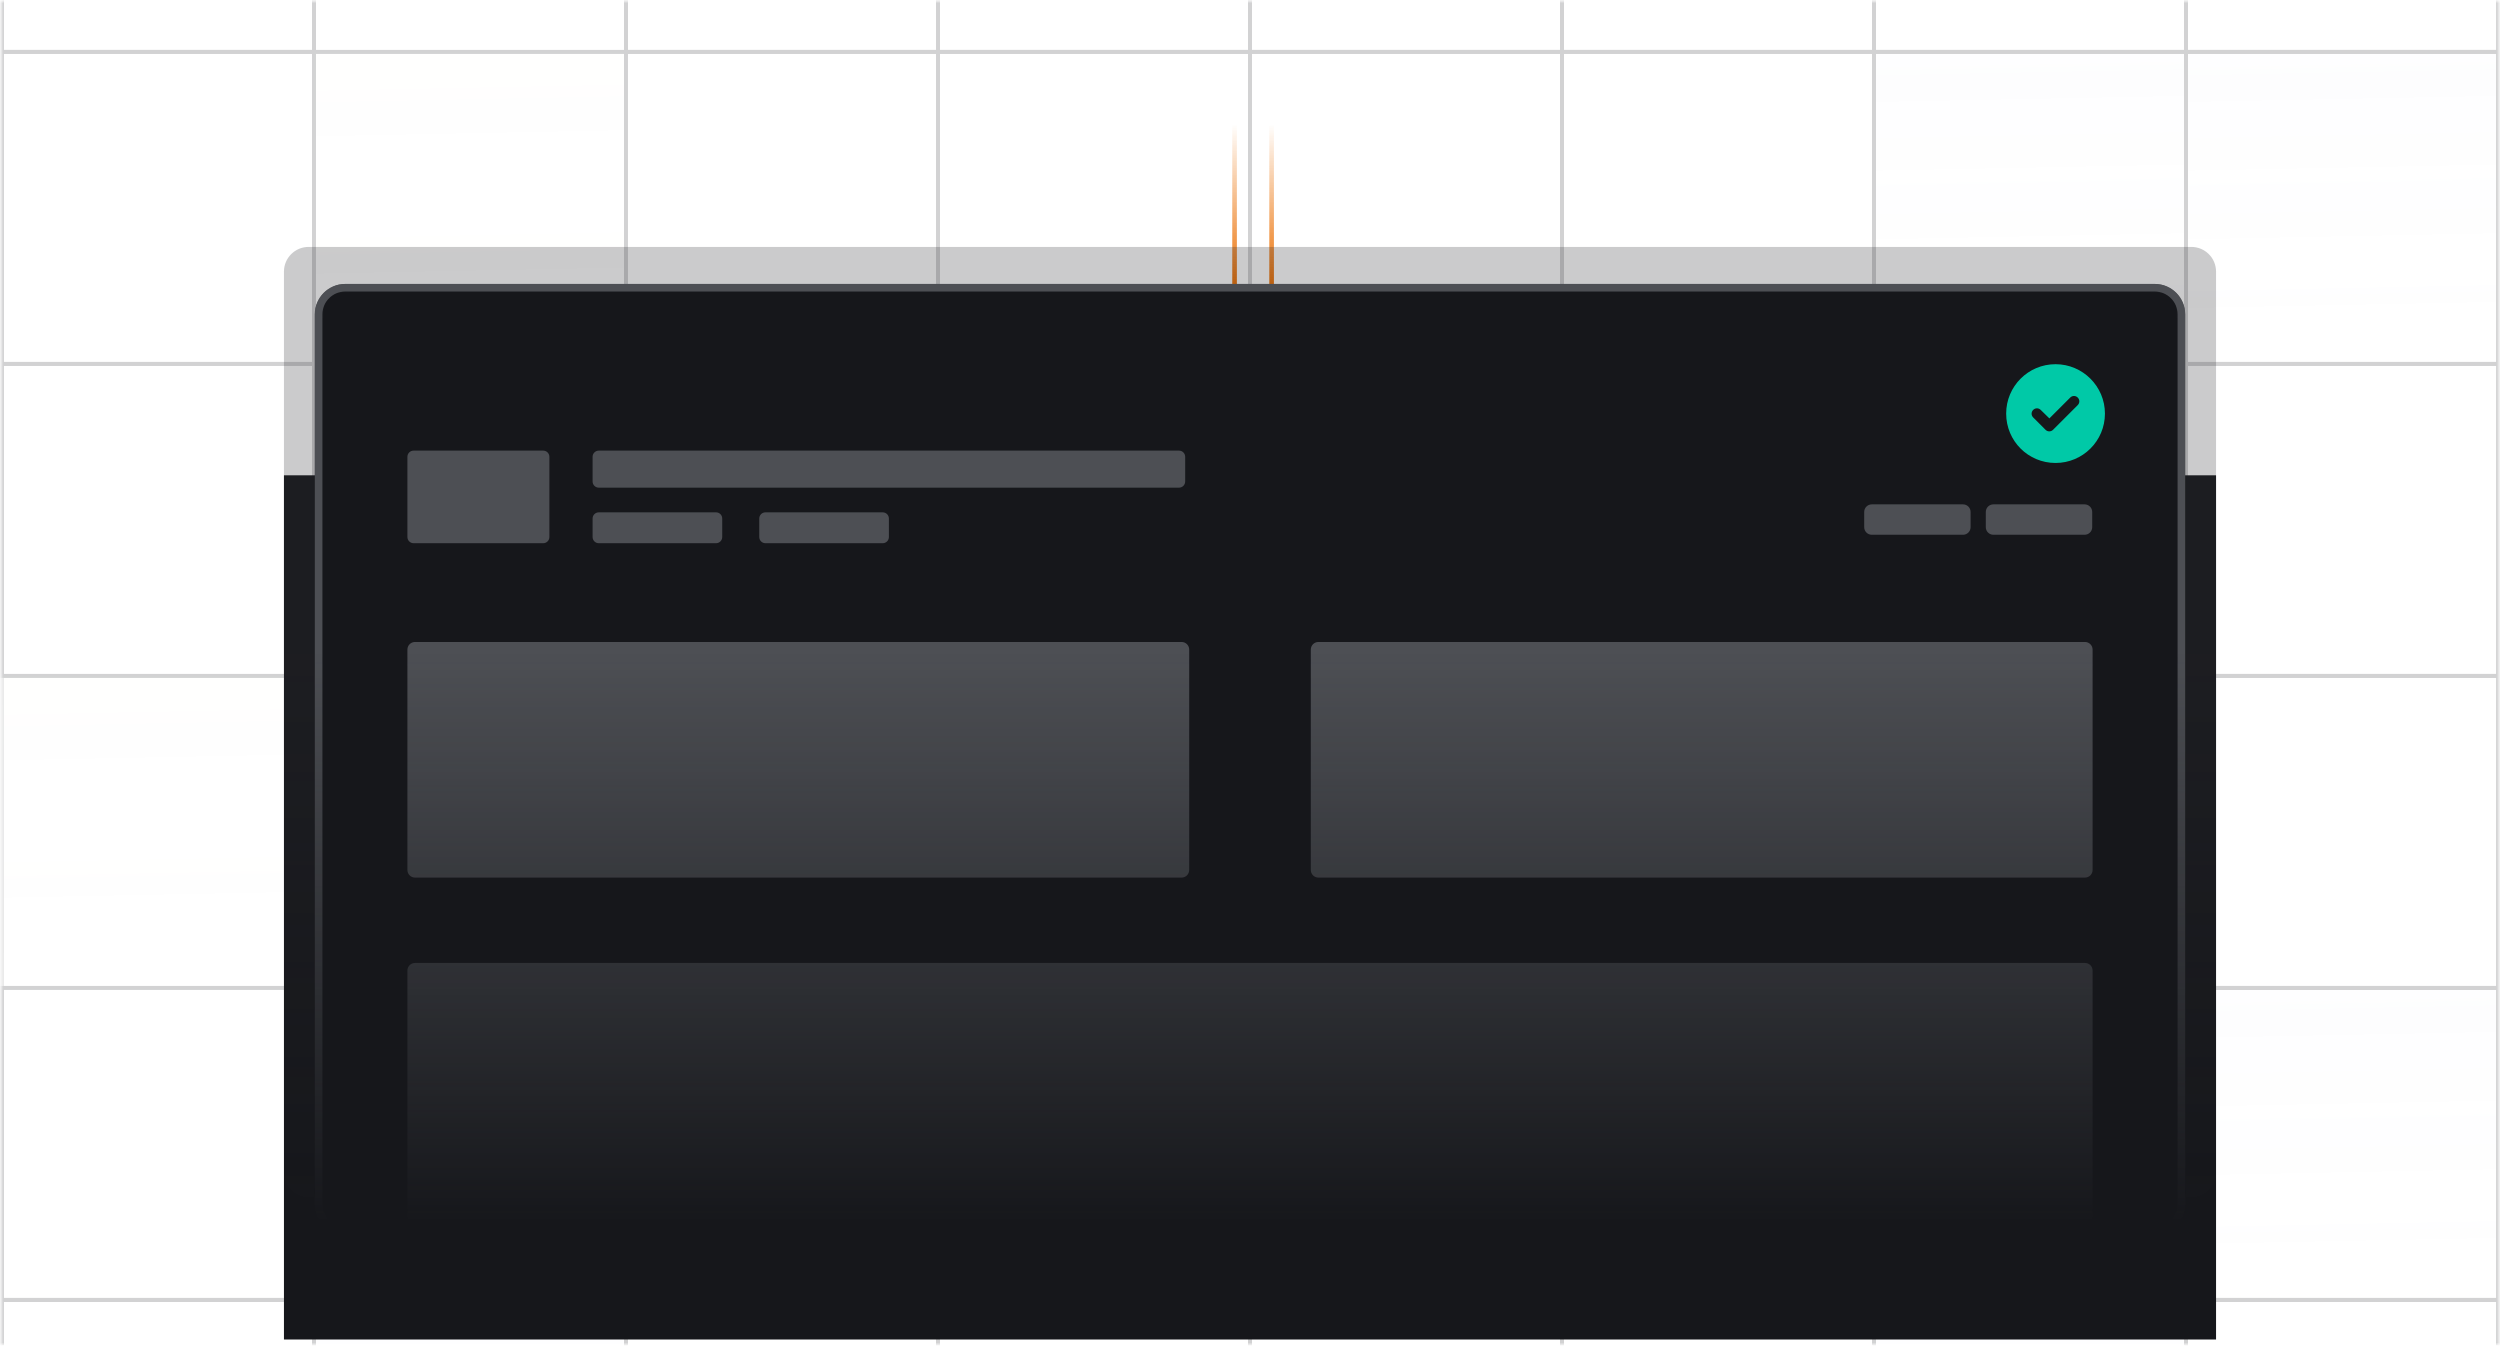 <svg width="405" height="218" viewBox="0 0 405 218" fill="none" xmlns="http://www.w3.org/2000/svg">
<g clip-path="url(#clip0_548_5698)">
<mask id="mask0_548_5698" style="mask-type:luminance" maskUnits="userSpaceOnUse" x="0" y="0" width="405" height="218">
<path d="M405 0H0V218H405V0Z" fill="white"/>
</mask>
<g mask="url(#mask0_548_5698)">
<mask id="mask1_548_5698" style="mask-type:luminance" maskUnits="userSpaceOnUse" x="0" y="0" width="405" height="218">
<path d="M405 0H0V218H405V0Z" fill="white"/>
</mask>
<g mask="url(#mask1_548_5698)">
<path d="M206 -17.023V48.977" stroke="url(#paint0_linear_548_5698)" stroke-width="0.75"/>
<path d="M200 -17.023V48.977" stroke="url(#paint1_linear_548_5698)" stroke-width="0.75"/>
<g opacity="0.2">
<path d="M50.865 -42.137H0.32V8.408H50.865V-42.137Z" stroke="#1D1F23" stroke-width="0.64"/>
<path d="M101.41 -42.137H50.865V8.408H101.41V-42.137Z" stroke="#1D1F23" stroke-width="0.64"/>
<path d="M151.955 -42.137H101.41V8.408H151.955V-42.137Z" stroke="#1D1F23" stroke-width="0.64"/>
<path d="M202.5 -42.137H151.955V8.408H202.5V-42.137Z" stroke="#1D1F23" stroke-width="0.64"/>
<path d="M253.045 -42.137H202.5V8.408H253.045V-42.137Z" stroke="#1D1F23" stroke-width="0.64"/>
<path d="M303.59 -42.137H253.045V8.408H303.59V-42.137Z" stroke="#1D1F23" stroke-width="0.64"/>
<path d="M354.136 -42.137H303.591V8.408H354.136V-42.137Z" stroke="#1D1F23" stroke-width="0.64"/>
<path d="M404.681 -42.137H354.136V8.408H404.681V-42.137Z" stroke="#1D1F23" stroke-width="0.64"/>
<path d="M50.865 8.41H0.32V58.955H50.865V8.41Z" stroke="#1D1F23" stroke-width="0.64"/>
<path opacity="0.5" d="M101.41 8.41H50.865V58.955H101.41V8.41Z" fill="url(#paint2_linear_548_5698)" stroke="#1D1F23" stroke-width="0.64"/>
<path d="M151.955 8.41H101.41V58.955H151.955V8.41Z" stroke="#1D1F23" stroke-width="0.64"/>
<path d="M202.5 8.41H151.955V58.955H202.5V8.41Z" stroke="#1D1F23" stroke-width="0.64"/>
<path d="M253.045 8.41H202.5V58.955H253.045V8.41Z" stroke="#1D1F23" stroke-width="0.64"/>
<path d="M303.59 8.41H253.045V58.955H303.59V8.41Z" stroke="#1D1F23" stroke-width="0.64"/>
<path d="M354.136 8.41H303.591V58.955H354.136V8.41Z" fill="url(#paint3_linear_548_5698)" stroke="#1D1F23" stroke-width="0.64"/>
<path d="M404.681 8.41H354.136V58.955H404.681V8.41Z" fill="url(#paint4_linear_548_5698)" stroke="#1D1F23" stroke-width="0.64"/>
<path d="M50.865 58.953H0.32V109.498H50.865V58.953Z" stroke="#1D1F23" stroke-width="0.64"/>
<path d="M101.41 58.953H50.865V109.498H101.41V58.953Z" stroke="#1D1F23" stroke-width="0.64"/>
<path d="M151.955 58.953H101.41V109.498H151.955V58.953Z" stroke="#1D1F23" stroke-width="0.64"/>
<path d="M202.5 58.953H151.955V109.498H202.5V58.953Z" stroke="#1D1F23" stroke-width="0.64"/>
<path d="M253.045 58.953H202.5V109.498H253.045V58.953Z" stroke="#1D1F23" stroke-width="0.64"/>
<path d="M303.59 58.953H253.045V109.498H303.59V58.953Z" stroke="#1D1F23" stroke-width="0.64"/>
<path d="M354.136 58.953H303.591V109.498H354.136V58.953Z" stroke="#1D1F23" stroke-width="0.64"/>
<path d="M404.681 58.953H354.136V109.498H404.681V58.953Z" stroke="#1D1F23" stroke-width="0.64"/>
<path opacity="0.5" d="M50.865 109.5H0.32V160.045H50.865V109.5Z" fill="url(#paint5_linear_548_5698)" stroke="#1D1F23" stroke-width="0.64"/>
<path d="M101.41 109.5H50.865V160.045H101.41V109.5Z" stroke="#1D1F23" stroke-width="0.64"/>
<path d="M151.955 109.5H101.41V160.045H151.955V109.5Z" stroke="#1D1F23" stroke-width="0.64"/>
<path d="M202.5 109.5H151.955V160.045H202.5V109.5Z" fill="url(#paint6_linear_548_5698)" stroke="#1D1F23" stroke-width="0.64"/>
<path d="M253.045 109.5H202.5V160.045H253.045V109.5Z" stroke="#1D1F23" stroke-width="0.64"/>
<path d="M303.59 109.5H253.045V160.045H303.59V109.5Z" fill="url(#paint7_linear_548_5698)" stroke="#1D1F23" stroke-width="0.64"/>
<path d="M354.136 109.5H303.591V160.045H354.136V109.5Z" fill="url(#paint8_linear_548_5698)" stroke="#1D1F23" stroke-width="0.64"/>
<path d="M404.681 109.5H354.136V160.045H404.681V109.5Z" stroke="#1D1F23" stroke-width="0.64"/>
<path d="M50.865 160.043H0.32V210.588H50.865V160.043Z" stroke="#1D1F23" stroke-width="0.64"/>
<path d="M101.41 160.043H50.865V210.588H101.41V160.043Z" fill="url(#paint9_linear_548_5698)" stroke="#1D1F23" stroke-width="0.64"/>
<path d="M151.955 160.043H101.41V210.588H151.955V160.043Z" stroke="#1D1F23" stroke-width="0.64"/>
<path d="M202.5 160.043H151.955V210.588H202.5V160.043Z" stroke="#1D1F23" stroke-width="0.64"/>
<path d="M253.045 160.043H202.5V210.588H253.045V160.043Z" stroke="#1D1F23" stroke-width="0.64"/>
<path d="M303.59 160.043H253.045V210.588H303.59V160.043Z" stroke="#1D1F23" stroke-width="0.64"/>
<path d="M354.136 160.043H303.591V210.588H354.136V160.043Z" stroke="#1D1F23" stroke-width="0.64"/>
<path d="M404.681 160.043H354.136V210.588H404.681V160.043Z" fill="url(#paint10_linear_548_5698)" stroke="#1D1F23" stroke-width="0.64"/>
<path d="M50.865 210.59H0.32V261.135H50.865V210.59Z" stroke="#1D1F23" stroke-width="0.64"/>
<path opacity="0.5" d="M101.41 210.59H50.865V261.135H101.41V210.59Z" fill="url(#paint11_linear_548_5698)" stroke="#1D1F23" stroke-width="0.64"/>
<path d="M151.955 210.59H101.41V261.135H151.955V210.59Z" stroke="#1D1F23" stroke-width="0.64"/>
<path d="M202.5 210.59H151.955V261.135H202.5V210.59Z" stroke="#1D1F23" stroke-width="0.64"/>
<path d="M253.045 210.59H202.5V261.135H253.045V210.59Z" stroke="#1D1F23" stroke-width="0.64"/>
<path d="M303.59 210.59H253.045V261.135H303.59V210.59Z" stroke="#1D1F23" stroke-width="0.64"/>
<path opacity="0.5" d="M354.136 210.59H303.591V261.135H354.136V210.59Z" fill="url(#paint12_linear_548_5698)" stroke="#1D1F23" stroke-width="0.64"/>
<path d="M404.681 210.59H354.136V261.135H404.681V210.59Z" stroke="#1D1F23" stroke-width="0.64"/>
</g>
<path d="M359 77H46V217H359V77Z" fill="#16171B"/>
<mask id="mask2_548_5698" style="mask-type:alpha" maskUnits="userSpaceOnUse" x="39" y="19" width="333" height="205">
<path d="M372 19.449H39V223.449H372V19.449Z" fill="url(#paint13_linear_548_5698)"/>
</mask>
<g mask="url(#mask2_548_5698)">
<g opacity="0.25">
<path d="M46 44C46 41.791 47.791 40 50 40H355C357.209 40 359 41.791 359 44V190C359 192.209 357.209 194 355 194H50C47.791 194 46 192.209 46 190V44Z" fill="#2E3035"/>
</g>
<mask id="mask3_548_5698" style="mask-type:luminance" maskUnits="userSpaceOnUse" x="51" y="46" width="303" height="154">
<path d="M349.075 46H55.925C53.205 46 51 48.205 51 50.925V195.075C51 197.795 53.205 200 55.925 200H349.075C351.795 200 354 197.795 354 195.075V50.925C354 48.205 351.795 46 349.075 46Z" fill="white"/>
</mask>
<g mask="url(#mask3_548_5698)">
<path d="M349.075 46H55.925C53.205 46 51 48.205 51 50.925V195.075C51 197.795 53.205 200 55.925 200H349.075C351.795 200 354 197.795 354 195.075V50.925C354 48.205 351.795 46 349.075 46Z" fill="#16171B"/>
<path d="M191.419 104H67.231C66.551 104 66 104.551 66 105.231V140.938C66 141.618 66.551 142.169 67.231 142.169H191.419C192.099 142.169 192.65 141.618 192.65 140.938V105.231C192.65 104.551 192.099 104 191.419 104Z" fill="#4D4F54"/>
<path d="M337.768 104H213.581C212.901 104 212.35 104.551 212.35 105.231V140.938C212.35 141.618 212.901 142.169 213.581 142.169H337.768C338.448 142.169 339 141.618 339 140.938V105.231C339 104.551 338.448 104 337.768 104Z" fill="#4D4F54"/>
<path d="M337.769 156H67.231C66.551 156 66 156.551 66 157.231V199.094C66 199.774 66.551 200.325 67.231 200.325H337.769C338.449 200.325 339 199.774 339 199.094V157.231C339 156.551 338.449 156 337.769 156Z" fill="#4D4F54"/>
<path d="M191 73H97C96.448 73 96 73.448 96 74V78C96 78.552 96.448 79 97 79H191C191.552 79 192 78.552 192 78V74C192 73.448 191.552 73 191 73Z" fill="#4D4F54"/>
<path d="M116 83H97C96.448 83 96 83.448 96 84V87C96 87.552 96.448 88 97 88H116C116.552 88 117 87.552 117 87V84C117 83.448 116.552 83 116 83Z" fill="#4D4F54"/>
<path d="M143 83H124C123.448 83 123 83.448 123 84V87C123 87.552 123.448 88 124 88H143C143.552 88 144 87.552 144 87V84C144 83.448 143.552 83 143 83Z" fill="#4D4F54"/>
<path d="M88 73H67C66.448 73 66 73.448 66 74V87C66 87.552 66.448 88 67 88H88C88.552 88 89 87.552 89 87V74C89 73.448 88.552 73 88 73Z" fill="#4D4F54"/>
<path d="M337.706 81.707H322.931C322.251 81.707 321.7 82.258 321.7 82.938V85.401C321.7 86.081 322.251 86.632 322.931 86.632H337.706C338.386 86.632 338.938 86.081 338.938 85.401V82.938C338.938 82.258 338.386 81.707 337.706 81.707Z" fill="#4D4F54"/>
<path d="M318.006 81.707H303.231C302.551 81.707 302 82.258 302 82.938V85.401C302 86.081 302.551 86.632 303.231 86.632H318.006C318.686 86.632 319.237 86.081 319.237 85.401V82.938C319.237 82.258 318.686 81.707 318.006 81.707Z" fill="#4D4F54"/>
</g>
<path d="M349.075 46.613H55.925C53.545 46.613 51.615 48.543 51.615 50.923V195.073C51.615 197.453 53.545 199.382 55.925 199.382H349.075C351.455 199.382 353.384 197.453 353.384 195.073V50.923C353.384 48.543 351.455 46.613 349.075 46.613Z" stroke="#4D4F54" stroke-width="1.231"/>
<path d="M325 67C325 62.594 328.562 59 333 59C337.406 59 341 62.594 341 67C341 71.438 337.406 75 333 75C328.562 75 325 71.438 325 67ZM336.594 65.625C336.938 65.281 336.938 64.75 336.594 64.406C336.25 64.062 335.719 64.062 335.375 64.406L332 67.781L330.594 66.406C330.25 66.062 329.719 66.062 329.375 66.406C329.031 66.75 329.031 67.281 329.375 67.625L331.375 69.625C331.719 69.969 332.25 69.969 332.594 69.625L336.594 65.625Z" fill="#00C9A7"/>
</g>
</g>
</g>
</g>
<defs>
<linearGradient id="paint0_linear_548_5698" x1="207" y1="45.997" x2="207" y2="7.997" gradientUnits="userSpaceOnUse">
<stop stop-color="#EB7106"/>
<stop offset="0.681" stop-color="#EB7106" stop-opacity="0"/>
</linearGradient>
<linearGradient id="paint1_linear_548_5698" x1="201" y1="45.997" x2="201" y2="7.997" gradientUnits="userSpaceOnUse">
<stop stop-color="#EB7106"/>
<stop offset="0.681" stop-color="#EB7106" stop-opacity="0"/>
</linearGradient>
<linearGradient id="paint2_linear_548_5698" x1="78.5" y1="-7.5" x2="80" y2="68.5" gradientUnits="userSpaceOnUse">
<stop stop-color="#EDDD9C" stop-opacity="0.11"/>
<stop offset="0.821" stop-color="#BDBAAD" stop-opacity="0"/>
</linearGradient>
<linearGradient id="paint3_linear_548_5698" x1="331.226" y1="-7.5" x2="332.726" y2="68.5" gradientUnits="userSpaceOnUse">
<stop stop-color="#9CA0ED" stop-opacity="0.11"/>
<stop offset="0.821" stop-color="#ADADBD" stop-opacity="0"/>
</linearGradient>
<linearGradient id="paint4_linear_548_5698" x1="381.771" y1="-7.5" x2="383.271" y2="68.5" gradientUnits="userSpaceOnUse">
<stop stop-color="#9CA0ED" stop-opacity="0.11"/>
<stop offset="0.821" stop-color="#ADADBD" stop-opacity="0"/>
</linearGradient>
<linearGradient id="paint5_linear_548_5698" x1="27.956" y1="93.59" x2="29.456" y2="169.59" gradientUnits="userSpaceOnUse">
<stop stop-color="#EDDD9C" stop-opacity="0.11"/>
<stop offset="0.821" stop-color="#BDBAAD" stop-opacity="0"/>
</linearGradient>
<linearGradient id="paint6_linear_548_5698" x1="179.59" y1="93.59" x2="181.09" y2="169.59" gradientUnits="userSpaceOnUse">
<stop stop-color="#9CA0ED" stop-opacity="0.11"/>
<stop offset="0.821" stop-color="#ADADBD" stop-opacity="0"/>
</linearGradient>
<linearGradient id="paint7_linear_548_5698" x1="280.68" y1="93.59" x2="282.18" y2="169.59" gradientUnits="userSpaceOnUse">
<stop stop-color="#9CA0ED" stop-opacity="0.11"/>
<stop offset="0.821" stop-color="#ADADBD" stop-opacity="0"/>
</linearGradient>
<linearGradient id="paint8_linear_548_5698" x1="331.226" y1="93.59" x2="332.726" y2="169.59" gradientUnits="userSpaceOnUse">
<stop stop-color="#9CA0ED" stop-opacity="0.11"/>
<stop offset="0.821" stop-color="#ADADBD" stop-opacity="0"/>
</linearGradient>
<linearGradient id="paint9_linear_548_5698" x1="78.5" y1="144.133" x2="80" y2="220.133" gradientUnits="userSpaceOnUse">
<stop stop-color="#9CA0ED" stop-opacity="0.11"/>
<stop offset="0.821" stop-color="#ADADBD" stop-opacity="0"/>
</linearGradient>
<linearGradient id="paint10_linear_548_5698" x1="381.771" y1="144.133" x2="383.271" y2="220.133" gradientUnits="userSpaceOnUse">
<stop stop-color="#9CA0ED" stop-opacity="0.11"/>
<stop offset="0.821" stop-color="#ADADBD" stop-opacity="0"/>
</linearGradient>
<linearGradient id="paint11_linear_548_5698" x1="78.5" y1="194.68" x2="80" y2="270.68" gradientUnits="userSpaceOnUse">
<stop stop-color="#9CA0ED" stop-opacity="0.11"/>
<stop offset="0.821" stop-color="#ADADBD" stop-opacity="0"/>
</linearGradient>
<linearGradient id="paint12_linear_548_5698" x1="331.226" y1="194.68" x2="332.726" y2="270.68" gradientUnits="userSpaceOnUse">
<stop stop-color="#9CA0ED" stop-opacity="0.11"/>
<stop offset="0.821" stop-color="#ADADBD" stop-opacity="0"/>
</linearGradient>
<linearGradient id="paint13_linear_548_5698" x1="205.5" y1="19.449" x2="205.5" y2="223.449" gradientUnits="userSpaceOnUse">
<stop offset="0.423" stop-color="#D9D9D9"/>
<stop offset="0.877" stop-color="#D9D9D9" stop-opacity="0"/>
</linearGradient>
<clipPath id="clip0_548_5698">
<rect width="405" height="218" fill="white"/>
</clipPath>
</defs>
</svg>
